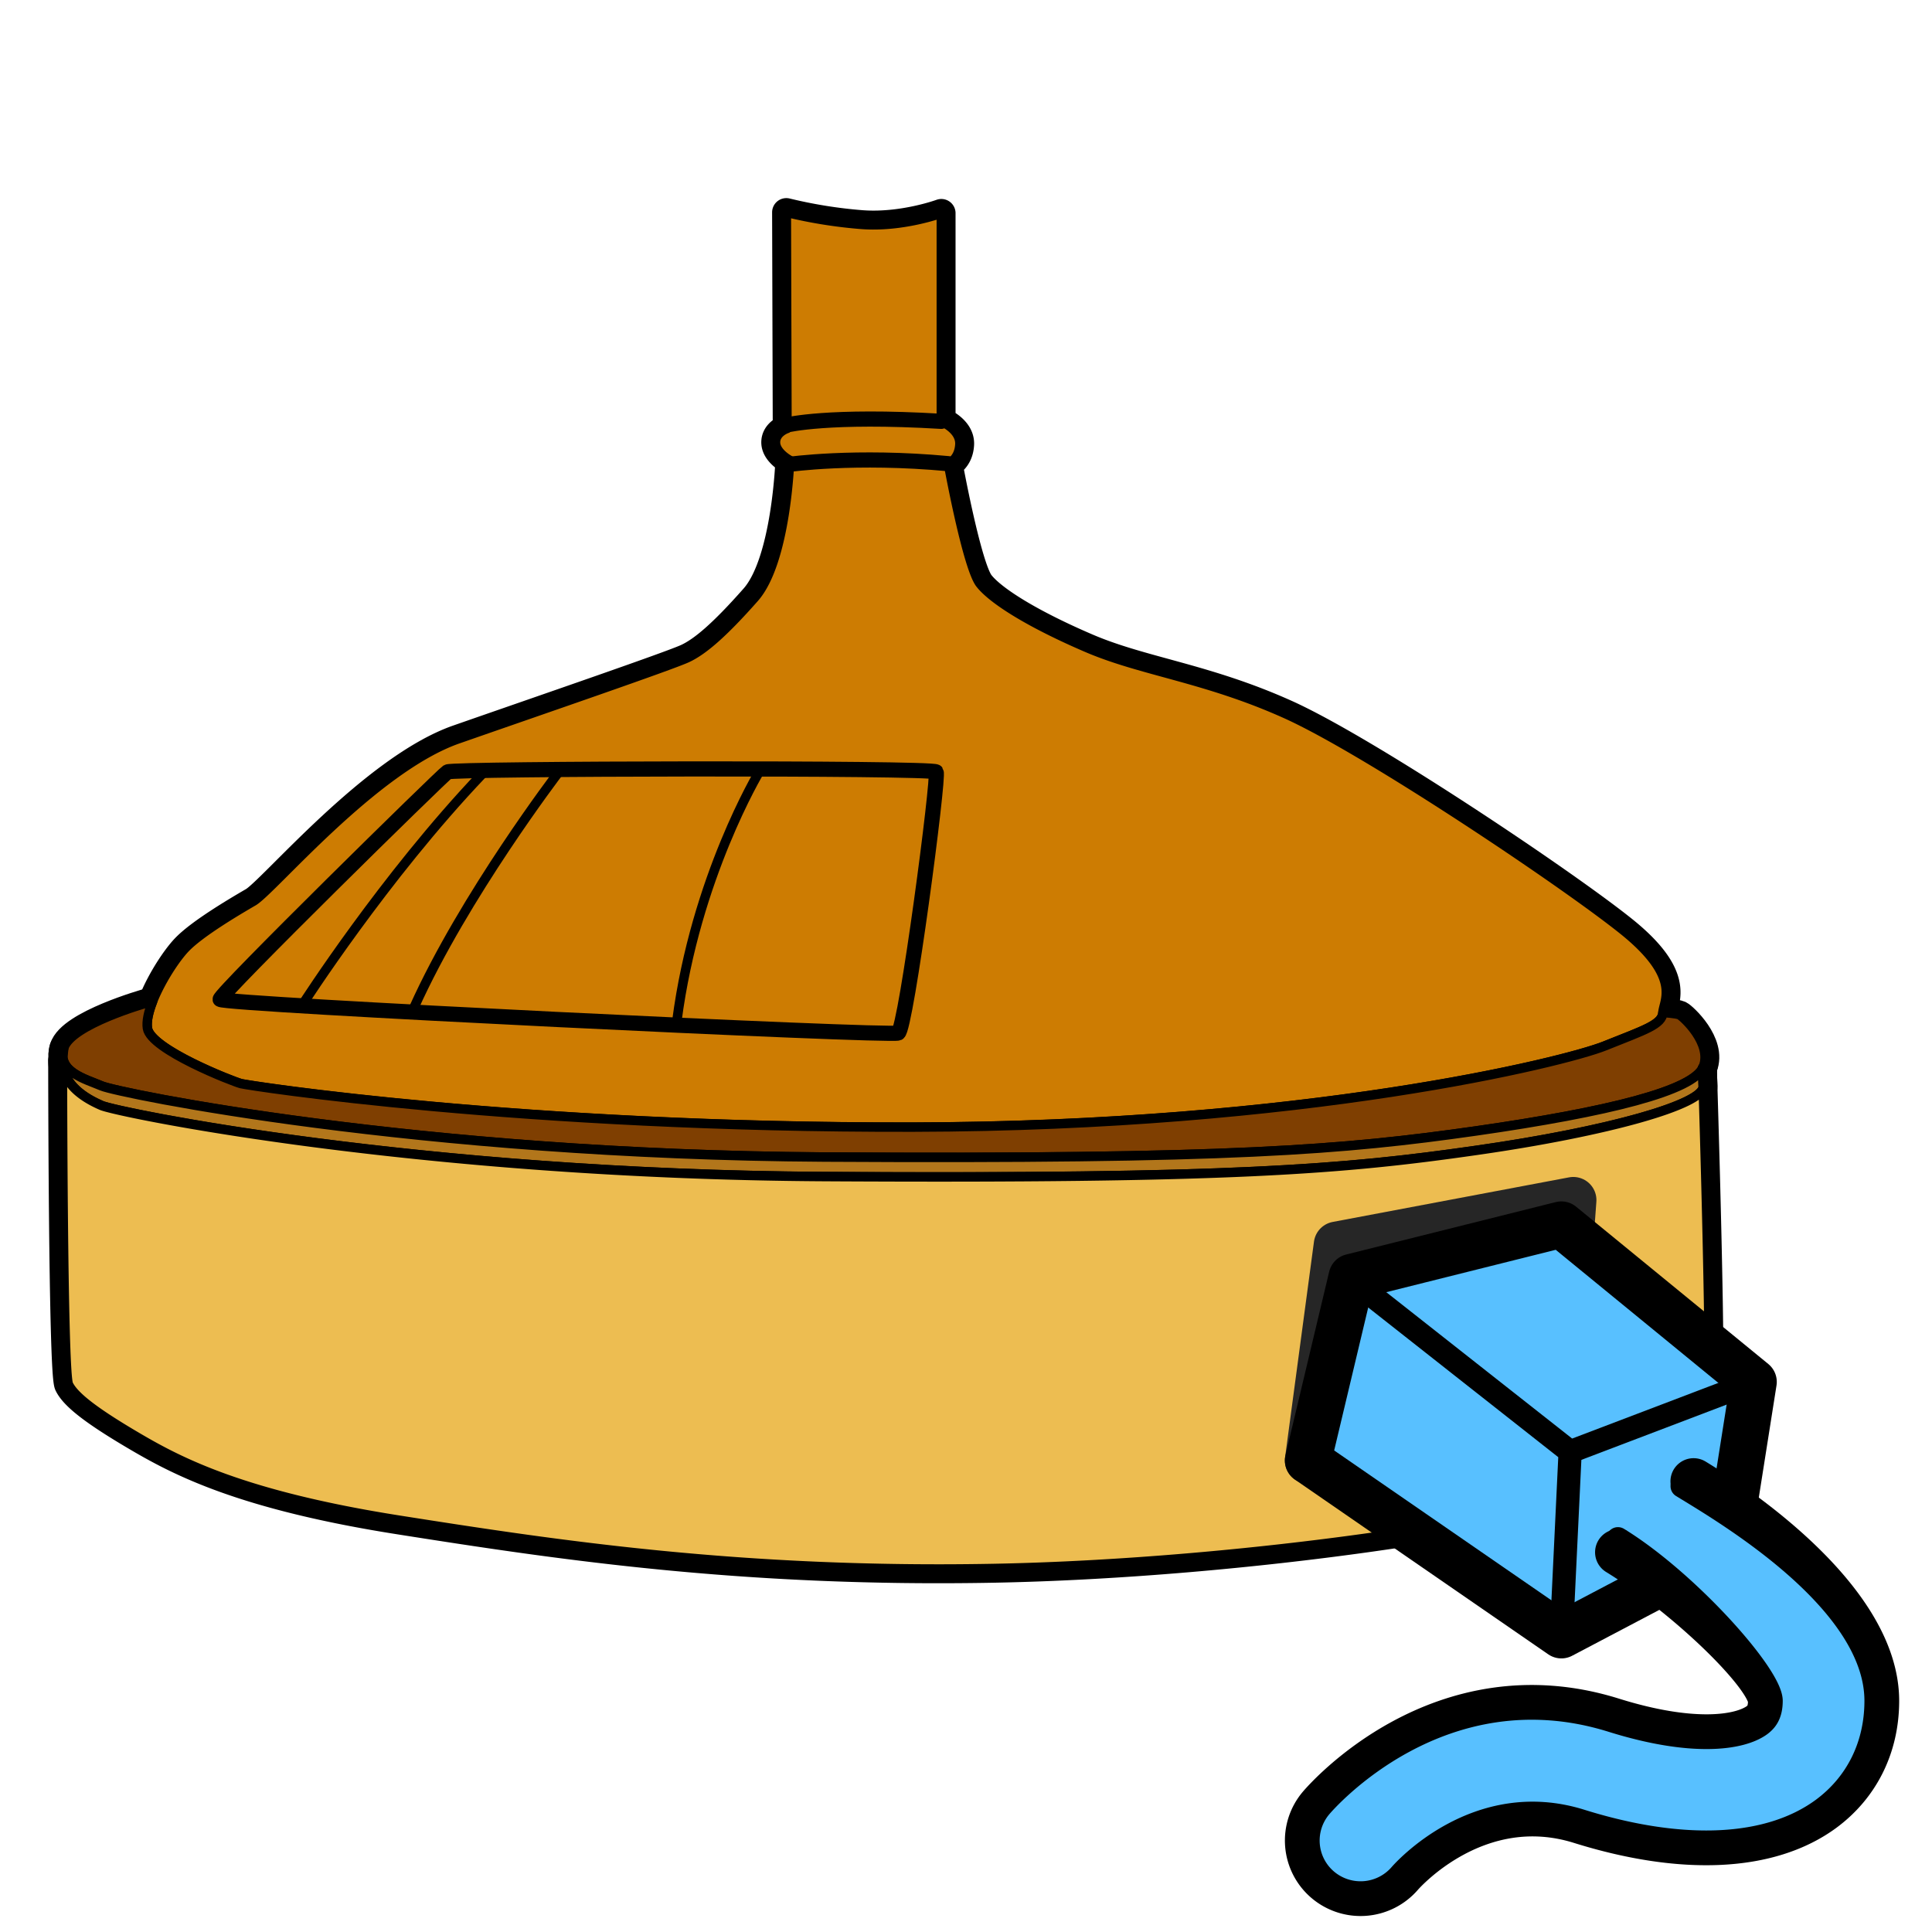 <svg xmlns="http://www.w3.org/2000/svg" viewBox="0 0 60 60" version="1.0" overflow="visible"><switch><g><path fill="#fff" d="M0 0h60v60H0z"/><g stroke-linejoin="round" stroke="#000" stroke-linecap="round"><g stroke-width=".883" fill="none"><path d="M26.751 6.968a14.763 14.763 0 01-2.331-.374l.02 6.714s-.362.118-.356.436c.006.319.438.548.438.548s-.104 3.148-1.095 4.274c-.993 1.125-1.603 1.637-2.083 1.862-.479.227-4.496 1.604-7.123 2.521-2.626.918-5.769 4.701-6.355 5.041-.587.341-1.618.958-2.082 1.422-.462.461-1.308 1.861-1.206 2.523.1.663 2.675 1.66 2.904 1.719.229.062 8.699 1.377 20.875 1.351 12.177-.026 20.235-2.021 21.479-2.521 1.243-.498 1.786-.663 1.808-1.038.021-.376.61-1.089-1.251-2.576-1.86-1.488-7.946-5.567-10.446-6.696-2.503-1.128-4.464-1.323-6.182-2.059-1.717-.736-2.923-1.473-3.325-1.987-.403-.514-.987-3.726-.987-3.726s.329-.124.357-.596c.029-.473-.576-.719-.576-.719V6.621s-1.208.445-2.483.347z"/><path d="M51.644 31.444s.413.026.515.073c.103.048 1.03.884.737 1.618-.297.737-2.945 1.397-7.065 1.988-4.118.587-7.576.882-20.232.809-12.655-.074-21.926-1.986-22.441-2.208-.514-.219-1.397-.44-1.177-1.178.222-.735 2.575-1.398 2.575-1.398l.181-.042c-.123.314-.191.61-.158.827.1.663 2.675 1.66 2.904 1.719.229.062 8.699 1.377 20.875 1.351 12.177-.026 20.235-2.021 21.479-2.521 1.242-.498 1.785-.663 1.807-1.038z"/><path d="M52.876 33.163s.004.156.02.58c.018.551-2.945 1.398-7.065 1.985-4.118.59-7.576.884-20.232.811-12.655-.075-21.926-1.986-22.441-2.206-.514-.223-1.218-.644-1.218-1.404l.041-.382c-.22.737.663.959 1.177 1.178.515.222 9.786 2.134 22.441 2.208 12.656.073 16.114-.222 20.232-.809 4.12-.591 6.769-1.251 7.065-1.988l-.02.027z"/><path d="M52.876 33.163s.336 10.396.148 10.738c-.189.343-1.405 1.375-3.35 2.316-1.943.941-10.955 2.344-18.808 2.494-7.854.148-13.632-.738-18.454-1.497-4.822-.758-6.804-1.792-8.122-2.564-1.319-.773-1.981-1.275-2.164-1.654-.183-.38-.188-10.067-.188-10.067 0 .761.704 1.182 1.218 1.404.515.22 9.786 2.131 22.441 2.206 12.656.073 16.114-.221 20.232-.811 4.12-.587 7.083-1.435 7.065-1.985a93.34 93.34 0 01-.018-.58z"/></g><path d="M26.751 6.968a14.763 14.763 0 01-2.331-.374l.02 6.714s-.362.118-.356.436c.006.319.438.548.438.548s-.104 3.148-1.095 4.274c-.993 1.125-1.603 1.637-2.083 1.862-.479.227-4.496 1.604-7.123 2.521-2.626.918-5.769 4.701-6.355 5.041-.587.341-1.618.958-2.082 1.422-.462.461-1.308 1.861-1.206 2.523.1.663 2.675 1.66 2.904 1.719.229.062 8.699 1.377 20.875 1.351 12.177-.026 20.235-2.021 21.479-2.521 1.243-.498 1.786-.663 1.808-1.038.021-.376.61-1.089-1.251-2.576-1.86-1.488-7.946-5.567-10.446-6.696-2.503-1.128-4.464-1.323-6.182-2.059-1.717-.736-2.923-1.473-3.325-1.987-.403-.514-.987-3.726-.987-3.726s.329-.124.357-.596c.029-.473-.576-.719-.576-.719V6.621s-1.208.445-2.483.347z" stroke-width=".294" fill="#cd7c02"/><path d="M24.445 13.197s1.288-.321 4.789-.112M29.453 14.4c-2.897-.271-4.958.023-4.958.023" stroke-width=".471" fill="none"/><path d="M51.644 31.444s.413.026.515.073c.103.048 1.03.884.737 1.618-.297.737-2.945 1.397-7.065 1.988-4.118.587-7.576.882-20.232.809-12.655-.074-21.926-1.986-22.441-2.208-.514-.219-1.397-.44-1.177-1.178.222-.735 2.575-1.398 2.575-1.398l.181-.042c-.123.314-.191.61-.158.827.1.663 2.675 1.66 2.904 1.719.229.062 8.699 1.377 20.875 1.351 12.177-.026 20.235-2.021 21.479-2.521 1.242-.498 1.785-.663 1.807-1.038z" stroke-width=".294" fill="#7f3f01"/><path d="M13.899 23.972c-.171.109-7.09 6.906-7.063 7.064.027.154 20.818 1.162 21.059 1.045.241-.116 1.279-7.97 1.177-8.109-.101-.138-15.001-.108-15.173 0z" stroke-width=".471" fill="none"/><path d="M17.346 23.987s-2.925 3.827-4.492 7.31M14.965 24.051c-3.031 3.183-5.566 7.14-5.566 7.14M23.579 23.972s-1.977 3.282-2.558 7.735" stroke-width=".294" fill="none"/><path d="M52.876 33.163s.004.156.02.58c.018.551-2.945 1.398-7.065 1.985-4.118.59-7.576.884-20.232.811-12.655-.075-21.926-1.986-22.441-2.206-.514-.223-1.218-.644-1.218-1.404l.041-.382c-.22.737.663.959 1.177 1.178.515.222 9.786 2.134 22.441 2.208 12.656.073 16.114-.222 20.232-.809 4.12-.591 6.769-1.251 7.065-1.988l-.02.027z" stroke-width=".294" fill="#b2761b"/><path d="M52.876 33.163s.336 10.396.148 10.738c-.189.343-1.405 1.375-3.35 2.316-1.943.941-10.955 2.344-18.808 2.494-7.854.148-13.632-.738-18.454-1.497-4.822-.758-6.804-1.792-8.122-2.564-1.319-.773-1.981-1.275-2.164-1.654-.183-.38-.188-10.067-.188-10.067 0 .761.704 1.182 1.218 1.404.515.22 9.786 2.131 22.441 2.206 12.656.073 16.114-.221 20.232-.811 4.12-.587 7.083-1.435 7.065-1.985a93.34 93.34 0 01-.018-.58z" stroke-width=".294" fill="#edbd51"/></g><path stroke-linejoin="round" stroke="#262626" stroke-width="1.437" stroke-linecap="round" fill="#262626" d="M41.519 38.655l-.898 6.702 7.687-.555.552-7.532z"/><g stroke-linejoin="round" stroke="#000" stroke-width="1.437" stroke-linecap="round" fill="#58c0ff"><path d="M40.621 45.357l7.869 5.428 5.157-2.714.814-5.155-5.971-4.887-6.512 1.629z"/><path d="M50.255 48.207c2.149 1.317 4.749 3.818 4.749 4.614 0 .438-.17.622-.333.745-.608.443-2.136.645-4.608-.128-5.313-1.66-8.907 2.496-9.057 2.674a1.623 1.623 0 00.188 2.284 1.636 1.636 0 002.293-.172c.095-.111 2.38-2.685 5.604-1.678 3.176.993 5.843.865 7.509-.357 1.07-.789 1.662-1.984 1.662-3.368 0-3.113-4.337-6.005-5.666-6.817"/></g><path stroke-linejoin="round" stroke="#000" stroke-width=".721" stroke-linecap="round" fill="none" d="M48.49 50.785l.272-5.7-6.526-5.139M48.762 45.085l5.699-2.169"/><path d="M50.247 47.787c2.149 1.318 4.757 4.238 4.757 5.034 0 .438-.17.622-.333.745-.608.443-2.136.645-4.608-.128-5.313-1.66-8.907 2.496-9.057 2.674a1.623 1.623 0 00.188 2.284 1.636 1.636 0 002.293-.172c.095-.111 2.38-2.685 5.604-1.678 3.176.993 5.843.865 7.509-.357 1.07-.789 1.662-1.984 1.662-3.368 0-3.113-4.693-5.854-6.022-6.668" stroke-linejoin="round" stroke="#000" stroke-width=".721" stroke-linecap="round" fill="#58c0ff"/></g></switch></svg>
